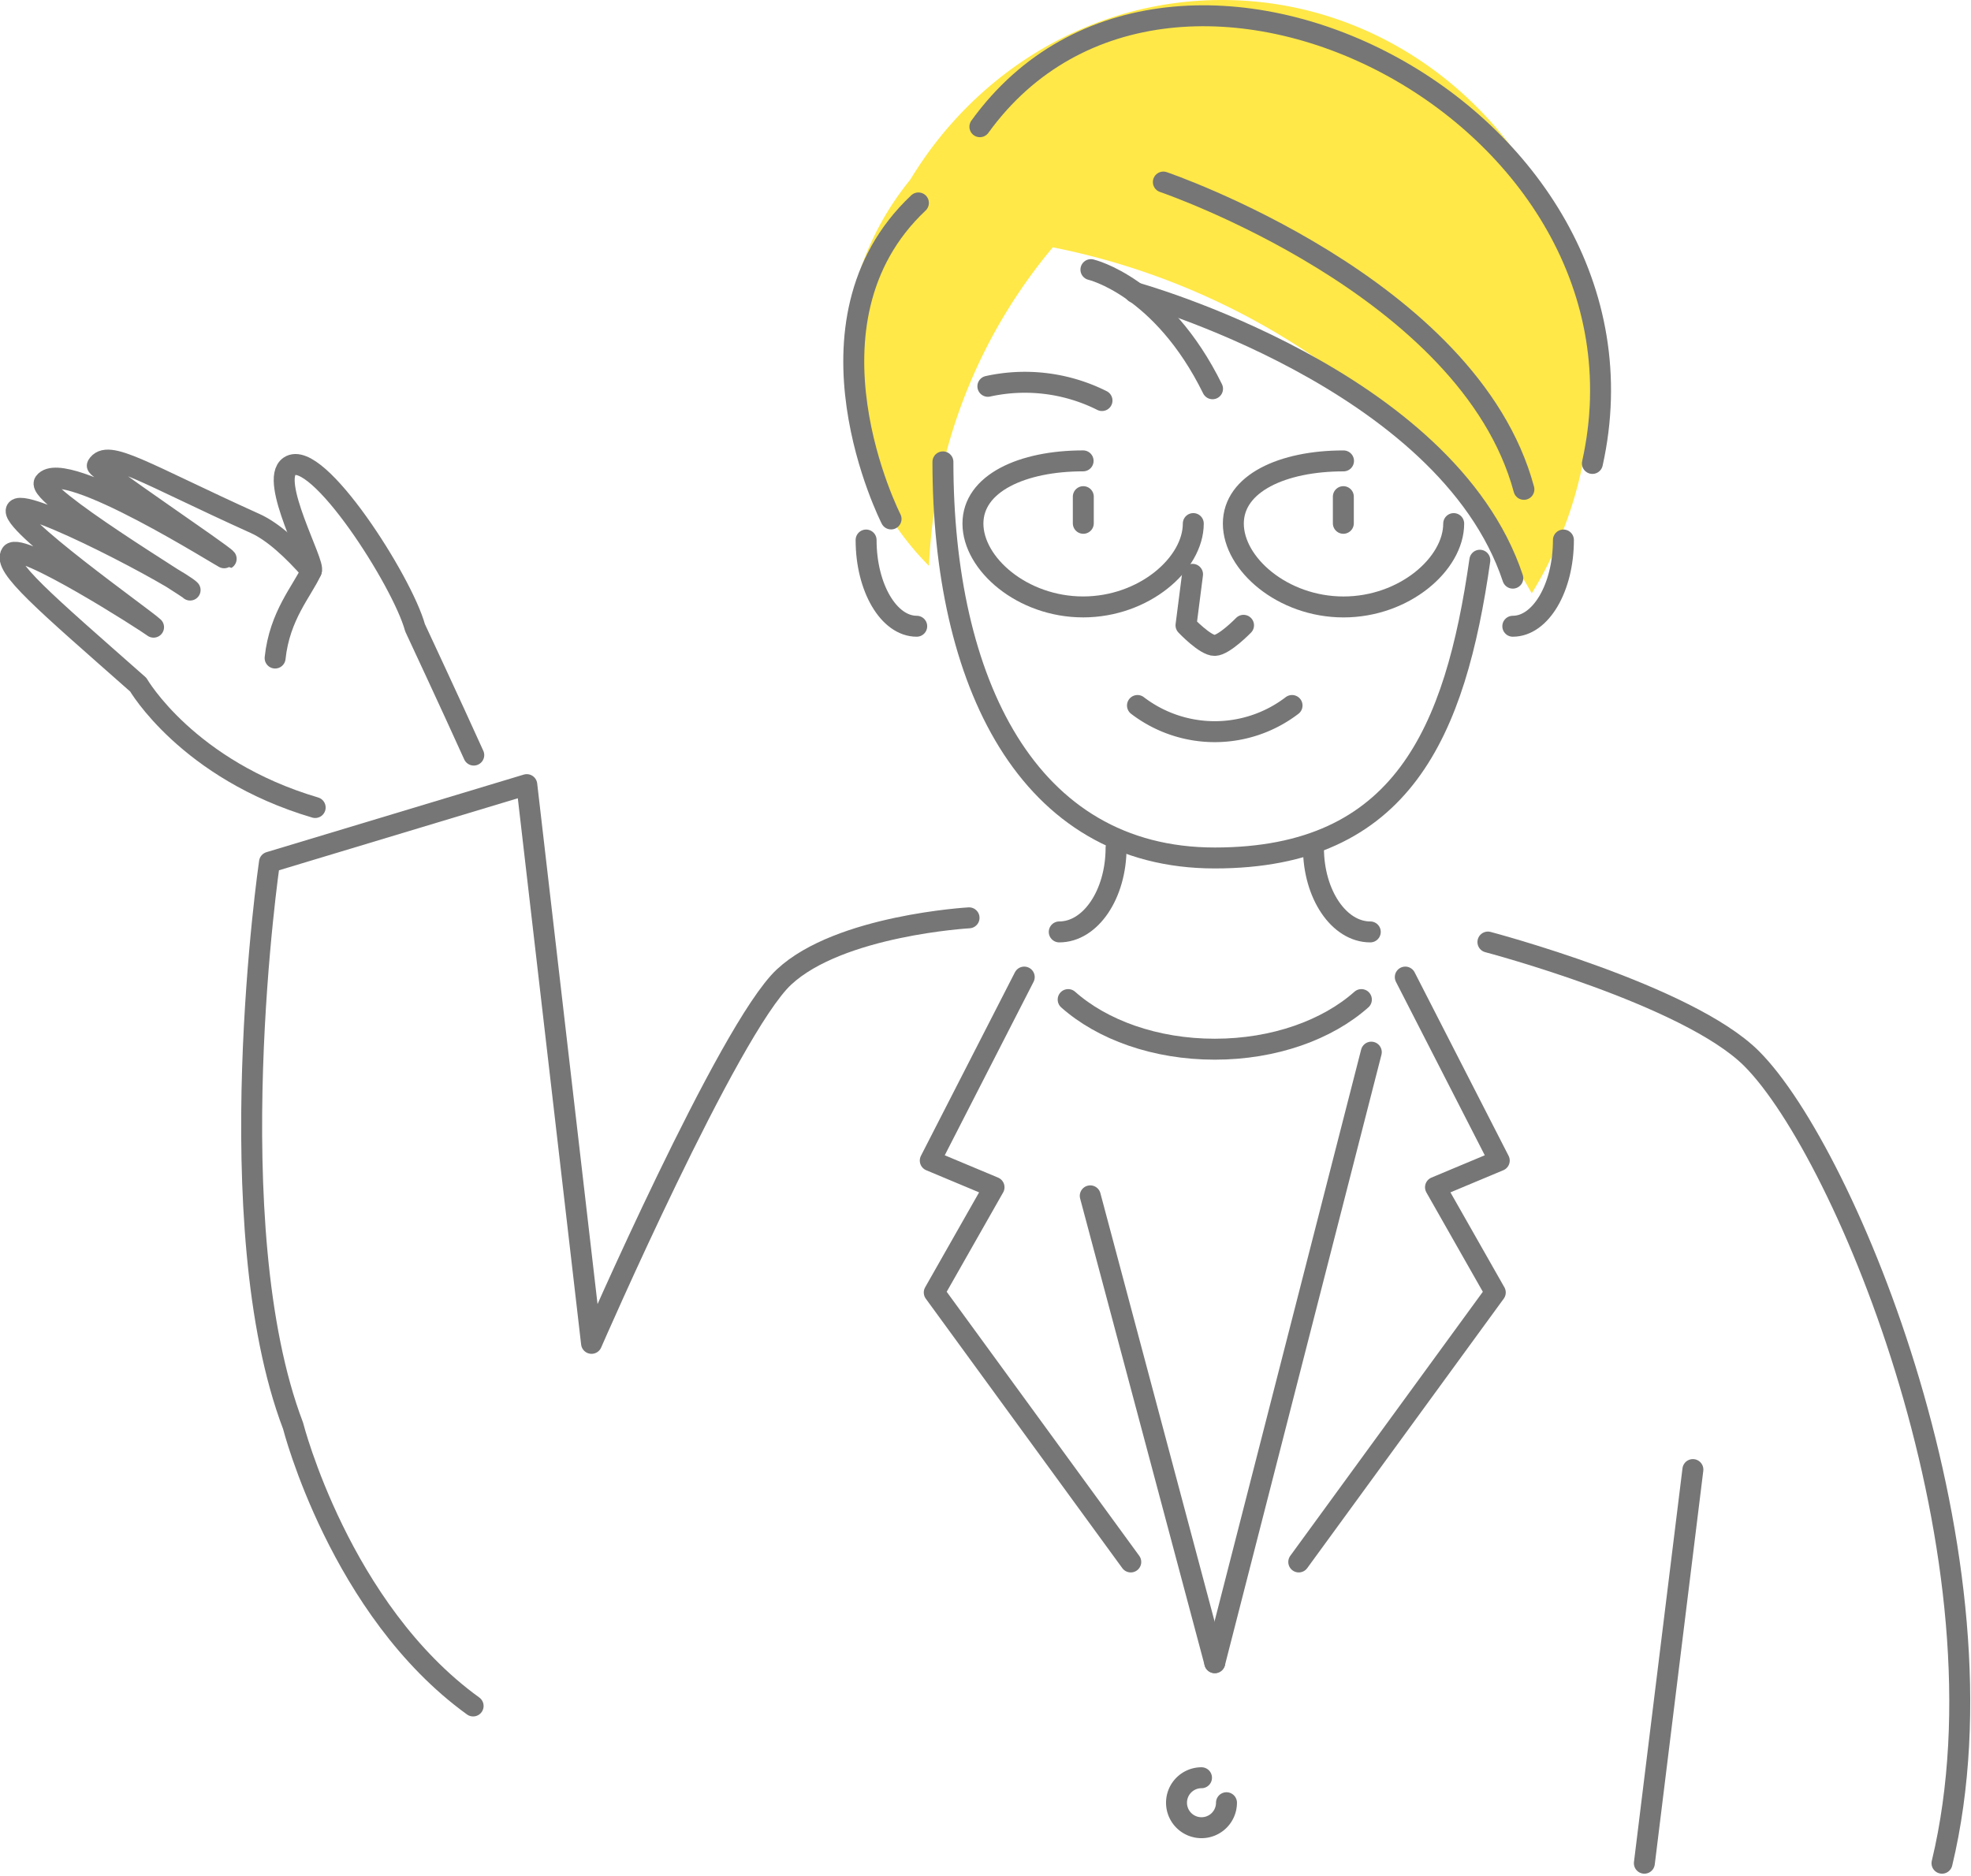 <svg xmlns="http://www.w3.org/2000/svg" width="266.723" height="253.899" viewBox="0 0 266.723 253.899">
  <g id="グループ_2567" data-name="グループ 2567" transform="translate(1.365)">
    <path id="パス_3307" data-name="パス 3307" d="M221.53,74.641c-17.761,0-33.343,9.712-42.176,24.325a39.088,39.088,0,0,0,2.535,52.268,72.061,72.061,0,0,1,16.758-43.118,96.05,96.05,0,0,1,64.815,46.828,53.558,53.558,0,0,0,7.931-28.186c0-28.783-22.325-52.117-49.864-52.117" transform="translate(-57.543 -74.641)" fill="#ffe848"/>
    <path id="パス_3308" data-name="パス 3308" d="M115.677,145.557c.609-5.777,3.681-9.1,4.9-11.8.644-.827-5.778-12.255-2.948-14.163,3.709-2.5,15.265,15.562,16.981,21.854,0,0,4.918,10.532,7.948,17.244" transform="translate(-79.812 -56.489)" fill="none" stroke="#767676" stroke-linecap="round" stroke-linejoin="round" stroke-width="2.835"/>
    <path id="パス_3309" data-name="パス 3309" d="M210.5,168.209s-17.529,1-25.044,8.014-26.042,49.582-26.042,49.582L150.65,150.18l-34.819,10.5s-7.162,49.089,3.191,76.279c0,0,6.338,24.9,24.367,37.926" transform="translate(-80.729 -43.979)" fill="none" stroke="#767676" stroke-linecap="round" stroke-linejoin="round" stroke-width="2.835"/>
    <path id="パス_3310" data-name="パス 3310" d="M198.682,142.562a17.212,17.212,0,0,0,20.916,0" transform="translate(-46.119 -47.071)" fill="none" stroke="#767676" stroke-linecap="round" stroke-linejoin="round" stroke-width="2.835"/>
    <path id="パス_3311" data-name="パス 3311" d="M192.009,170.874c4.6,4.086,11.77,6.716,19.839,6.716s15.244-2.63,19.84-6.716" transform="translate(-48.827 -35.579)" fill="none" stroke="#767676" stroke-linecap="round" stroke-linejoin="round" stroke-width="2.835"/>
    <path id="パス_3312" data-name="パス 3312" d="M241.658,126.631c0,6.445-3.066,11.67-6.85,11.67" transform="translate(-31.455 -53.538)" fill="none" stroke="#767676" stroke-linecap="round" stroke-linejoin="round" stroke-width="2.835"/>
    <path id="パス_3313" data-name="パス 3313" d="M252.613,132.419c-3.314,23.171-10.436,40.3-35.87,40.3s-36.787-24-36.787-53.613" transform="translate(-53.721 -56.591)" fill="none" stroke="#767676" stroke-linecap="round" stroke-linejoin="round" stroke-width="2.835"/>
    <path id="パス_3314" data-name="パス 3314" d="M172.561,126.631c0,6.445,3.066,11.67,6.85,11.67" transform="translate(-56.722 -53.538)" fill="none" stroke="#767676" stroke-linecap="round" stroke-linejoin="round" stroke-width="2.835"/>
    <path id="パス_3315" data-name="パス 3315" d="M199.724,113.926A23.264,23.264,0,0,0,184.283,112" transform="translate(-51.964 -59.712)" fill="none" stroke="#767676" stroke-linecap="round" stroke-linejoin="round" stroke-width="2.835"/>
    <path id="パス_3316" data-name="パス 3316" d="M211.138,136.834s-2.612,2.689-3.893,2.725-3.893-2.725-3.893-2.725l.886-6.9" transform="translate(-44.223 -52.198)" fill="none" stroke="#767676" stroke-linecap="round" stroke-linejoin="round" stroke-width="2.835"/>
    <path id="パス_3317" data-name="パス 3317" d="M223.309,167.647c-4.247,0-7.689-5.1-7.689-11.384" transform="translate(-39.243 -41.51)" fill="none" stroke="#767676" stroke-linecap="round" stroke-linejoin="round" stroke-width="2.835"/>
    <path id="パス_3318" data-name="パス 3318" d="M266.4,136.752c10.518-47.329-56.844-81.636-82.887-45.576" transform="translate(-52.277 -74.025)" fill="none" stroke="#767676" stroke-linecap="round" stroke-linejoin="round" stroke-width="2.835"/>
    <path id="パス_3319" data-name="パス 3319" d="M180.123,94.178c-17.228,16.228-3.7,42.774-3.7,42.774" transform="translate(-57.205 -66.711)" fill="none" stroke="#767676" stroke-linecap="round" stroke-linejoin="round" stroke-width="2.835"/>
    <path id="パス_3320" data-name="パス 3320" d="M210.658,116.726C203.821,102.832,194.2,100.6,194.2,100.6" transform="translate(-47.938 -64.106)" fill="none" stroke="#767676" stroke-linecap="round" stroke-linejoin="round" stroke-width="2.835"/>
    <path id="パス_3321" data-name="パス 3321" d="M237.729,127.5c0,5.459-6.675,11.282-14.91,11.282s-14.91-5.823-14.91-11.282,6.675-8.486,14.91-8.486" transform="translate(-42.374 -56.631)" fill="none" stroke="#767676" stroke-linecap="round" stroke-linejoin="round" stroke-width="2.835"/>
    <line id="線_133" data-name="線 133" y1="3.608" transform="translate(145.232 67.223)" fill="none" stroke="#767676" stroke-linecap="round" stroke-linejoin="round" stroke-width="2.835"/>
    <path id="パス_3322" data-name="パス 3322" d="M197.754,119.011c-8.234,0-14.91,3.027-14.91,8.486s6.675,11.282,14.91,11.282,14.91-5.823,14.91-11.282" transform="translate(-52.548 -56.631)" fill="none" stroke="#767676" stroke-linecap="round" stroke-linejoin="round" stroke-width="2.835"/>
    <line id="線_134" data-name="線 134" y1="3.608" transform="translate(180.421 67.223)" fill="none" stroke="#767676" stroke-linecap="round" stroke-linejoin="round" stroke-width="2.835"/>
    <path id="パス_3323" data-name="パス 3323" d="M198.425,102.807s42.135,11.609,51.151,38.654" transform="translate(-46.224 -63.208)" fill="none" stroke="#767676" stroke-linecap="round" stroke-linejoin="round" stroke-width="2.835"/>
    <path id="パス_3324" data-name="パス 3324" d="M201.172,92.168s41.38,14.065,48.791,41.593" transform="translate(-45.108 -67.527)" fill="none" stroke="#767676" stroke-linecap="round" stroke-linejoin="round" stroke-width="2.835"/>
    <path id="パス_3325" data-name="パス 3325" d="M209.2,249.171a3.381,3.381,0,1,1-3.381-3.381" transform="translate(-44.593 -5.169)" fill="none" stroke="#767676" stroke-linecap="round" stroke-linejoin="round" stroke-width="2.835"/>
    <line id="線_135" data-name="線 135" y1="82.64" x2="21.183" transform="translate(163.021 142.41)" fill="none" stroke="#767676" stroke-linecap="round" stroke-linejoin="round" stroke-width="2.835"/>
    <line id="線_136" data-name="線 136" x1="16.848" y1="63.19" transform="translate(146.173 161.86)" fill="none" stroke="#767676" stroke-linecap="round" stroke-linejoin="round" stroke-width="2.835"/>
    <path id="パス_3326" data-name="パス 3326" d="M293.86,290.017c9.865-41.053-13.009-96.152-25.763-108.906-8.639-8.639-35.684-15.776-35.684-15.776" transform="translate(-32.427 -37.827)" fill="none" stroke="#767676" stroke-linecap="round" stroke-linejoin="round" stroke-width="2.835"/>
    <line id="線_137" data-name="線 137" x1="6.567" y2="53.28" transform="translate(221.156 198.91)" fill="none" stroke="#767676" stroke-linecap="round" stroke-linejoin="round" stroke-width="2.835"/>
    <path id="パス_3327" data-name="パス 3327" d="M214.206,247.873,240.8,211.4l-8.091-14.242,8.629-3.613-12.716-24.837" transform="translate(-39.818 -36.459)" fill="none" stroke="#767676" stroke-linecap="round" stroke-linejoin="round" stroke-width="2.835"/>
    <path id="パス_3328" data-name="パス 3328" d="M191.152,167.647c4.247,0,7.689-5.1,7.689-11.384" transform="translate(-49.175 -41.51)" fill="none" stroke="#767676" stroke-linecap="round" stroke-linejoin="round" stroke-width="2.835"/>
    <path id="パス_3329" data-name="パス 3329" d="M205.868,247.873,179.275,211.4l8.091-14.242-8.629-3.613,12.716-24.837" transform="translate(-54.214 -36.459)" fill="none" stroke="#767676" stroke-linecap="round" stroke-linejoin="round" stroke-width="2.835"/>
    <path id="パス_3330" data-name="パス 3330" d="M131.453,165.962c-17.272-5.1-23.941-16.625-23.941-16.625C94.773,138.087,89.139,133.349,90.32,131.6s18.233,9.167,19.262,9.952c-1.333-1.264-19.926-14.38-18.524-15.94s21.984,9.37,23.47,10.916c.118-.172-20.964-12.884-19.714-14.581,2.6-3.525,24.435,10.446,24.594,10.353-.5-.678-17.686-12.217-17.439-12.631,1.385-2.324,6.284,1.036,21.376,7.855,2.417,1.091,5.084,3.563,7.588,6.411" transform="translate(-90.167 -56.662)" fill="none" stroke="#767676" stroke-linecap="round" stroke-linejoin="round" stroke-width="2.835"/>
  </g>
</svg>
